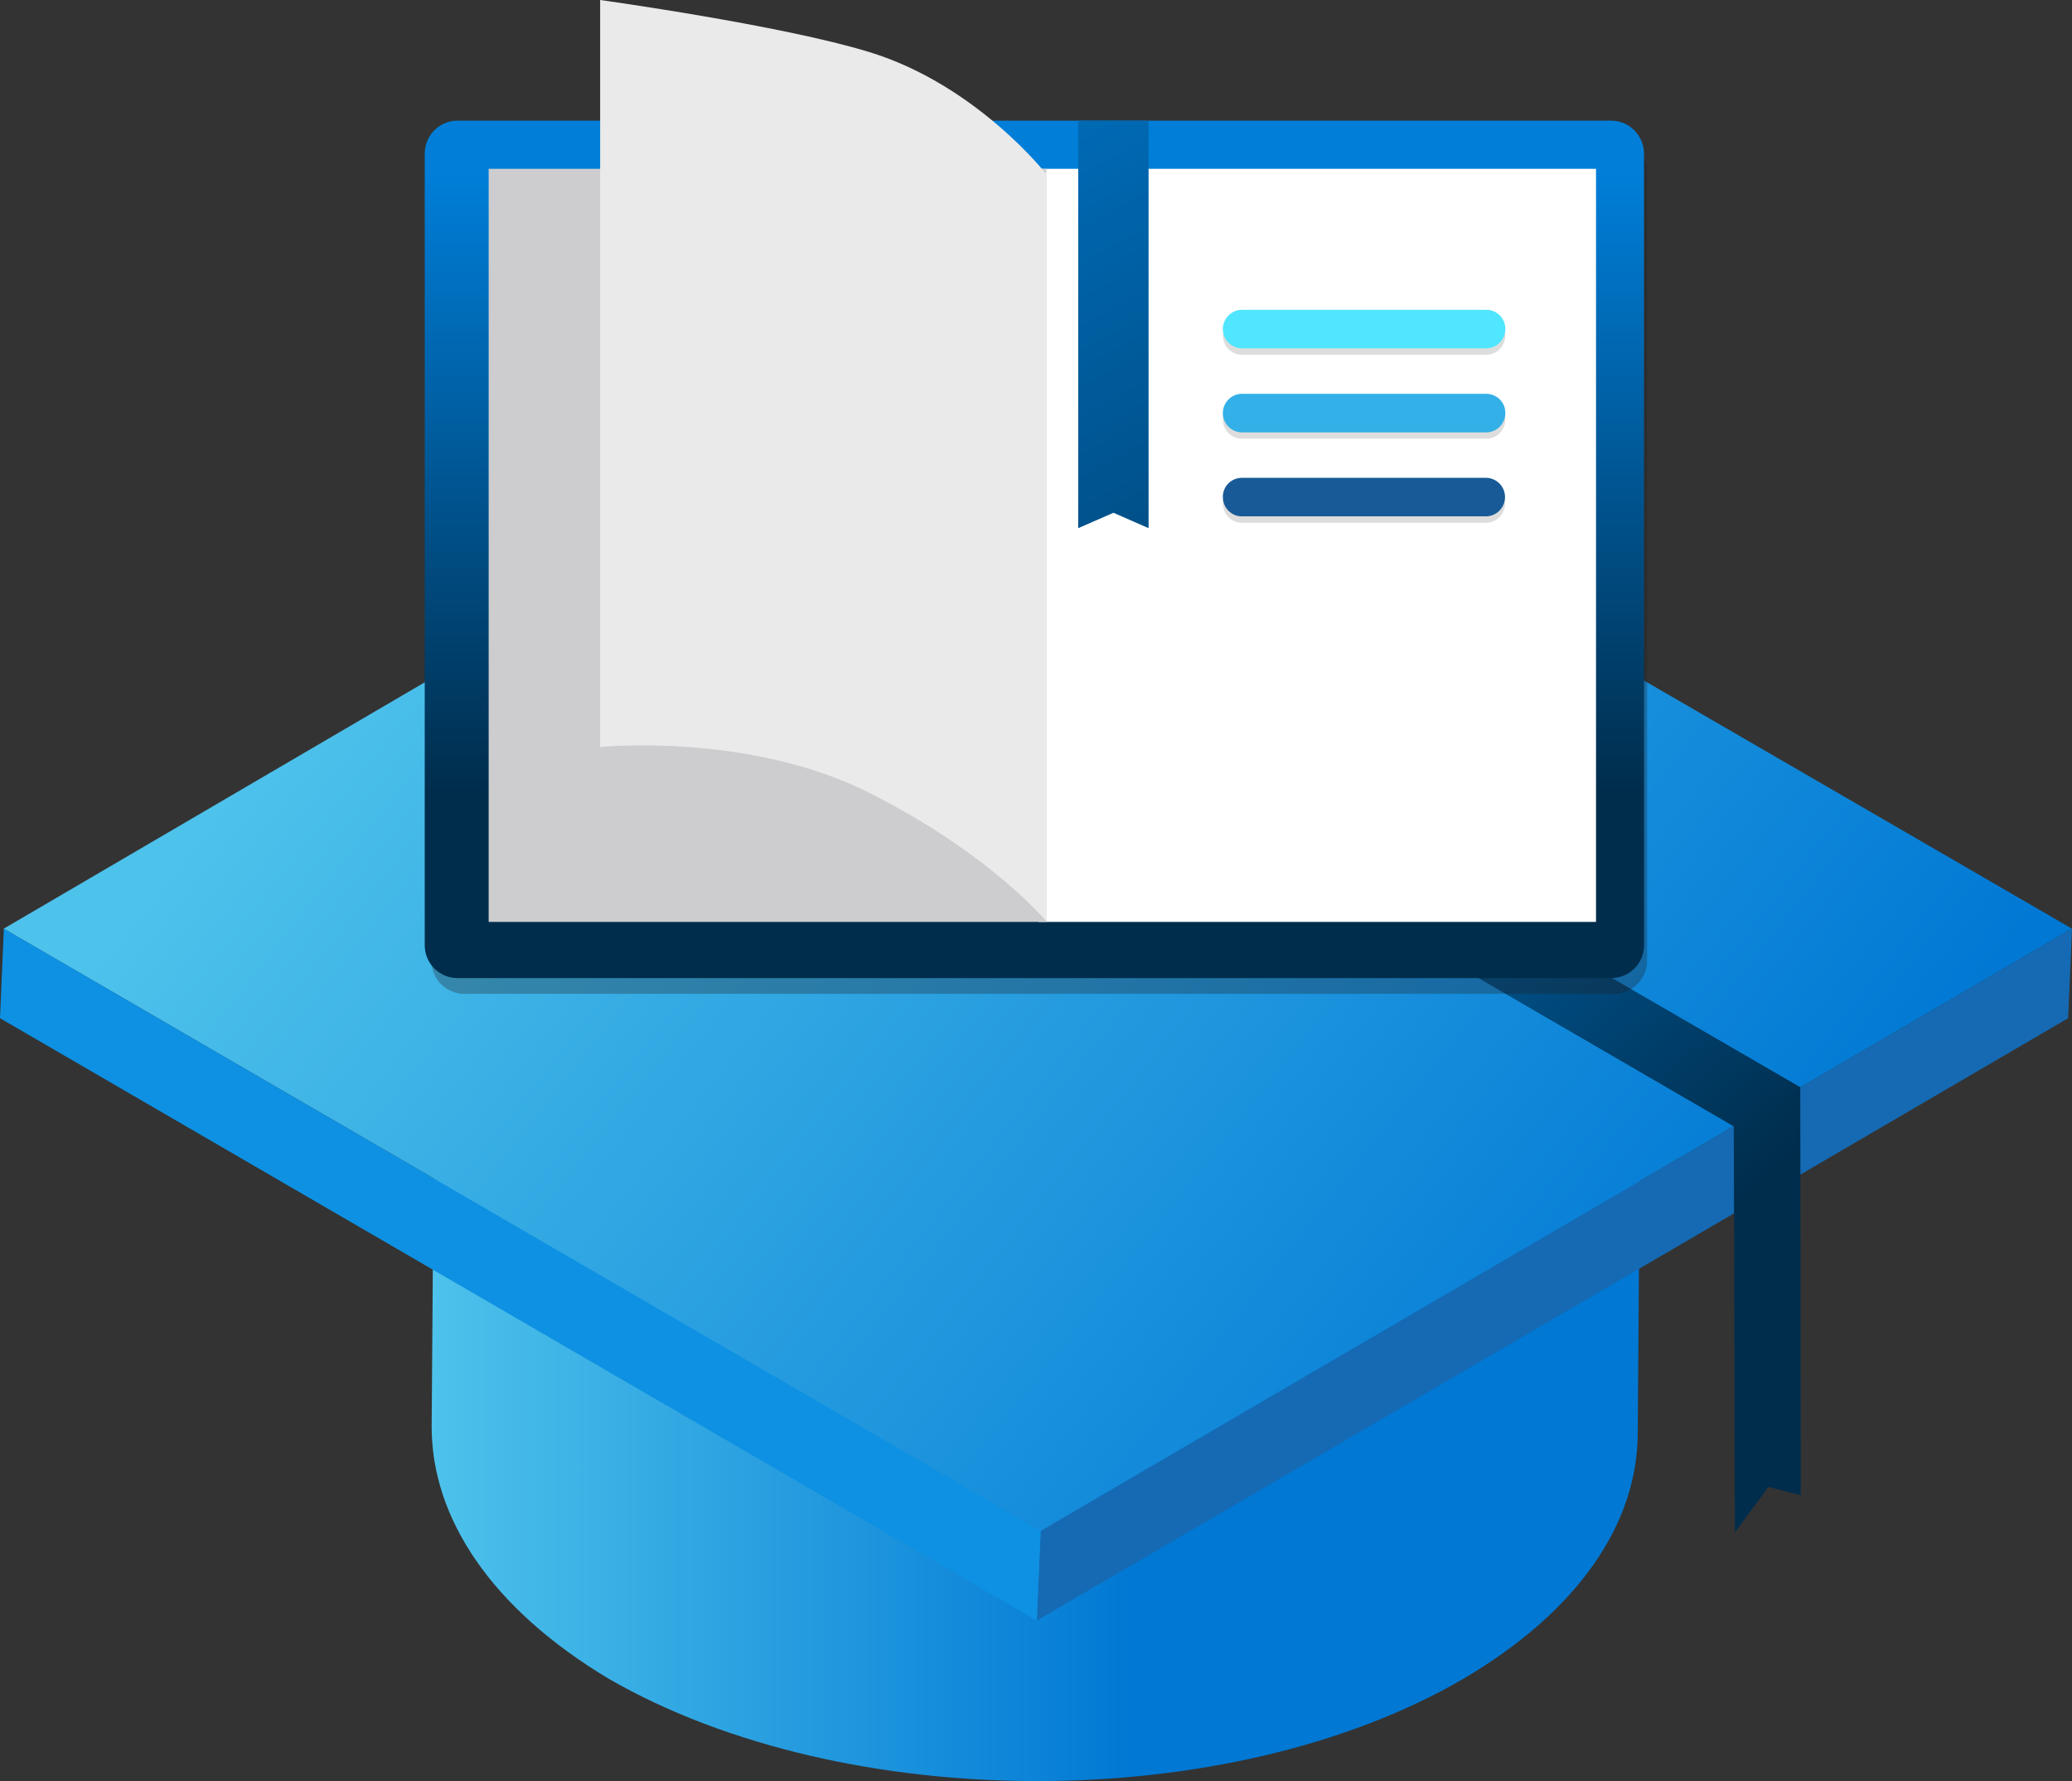 <svg width="57" height="49" viewBox="0 0 57 49" fill="none" xmlns="http://www.w3.org/2000/svg">
<rect x="0" y="0" width="57" height="49" fill="#333333" stroke="none"/>
<path d="M45.129 29.167L45.054 39.411C45.054 41.906 43.428 44.321 40.246 46.192C33.813 49.935 23.267 49.935 16.758 46.192C13.501 44.245 11.875 41.75 11.875 39.255L11.95 29.011C11.95 31.506 13.576 25.883 16.833 27.754C23.347 31.497 33.888 31.497 40.322 27.754C43.578 25.963 45.129 31.582 45.129 29.167Z" fill="url(#paint0_linear_2547_67347)"/>
<path d="M57 25.549L28.629 42.12L0.102 25.549L28.42 8.978L57 25.549Z" fill="url(#paint1_linear_2547_67347)"/>
<path d="M50.132 30.262L48.103 31.225L19.576 14.654L21.552 13.691L50.132 30.262Z" fill="url(#paint2_linear_2547_67347)"/>
<path d="M57 25.548L56.894 28.012L28.522 44.583L28.628 42.119L57 25.548Z" fill="#156AB3"/>
<path d="M28.628 42.119L28.522 44.583L0 28.012L0.106 25.548L28.628 42.119Z" fill="#0E91E2"/>
<path opacity="0.3" d="M12.779 27.342H44.403C44.642 27.342 44.872 27.249 45.045 27.075C45.218 26.901 45.311 26.669 45.311 26.429V4.693C45.311 4.19 44.788 3.727 44.084 3.727L13.213 4.199C13.093 4.199 12.978 4.221 12.867 4.266C12.757 4.315 12.659 4.377 12.575 4.466C12.491 4.551 12.424 4.649 12.376 4.76C12.327 4.872 12.309 4.992 12.309 5.108L11.87 26.438C11.87 26.678 11.963 26.91 12.136 27.079C12.309 27.249 12.54 27.342 12.779 27.342Z" fill="#1F1D20"/>
<path d="M44.323 3.319H12.584C12.088 3.319 11.684 3.725 11.684 4.224V26.004C11.684 26.503 12.088 26.908 12.584 26.908H44.327C44.824 26.908 45.227 26.503 45.227 26.004V4.224C45.222 3.725 44.819 3.319 44.323 3.319Z" fill="url(#paint3_linear_2547_67347)"/>
<path d="M43.906 4.644H28.566V25.363H43.906V4.644V4.644Z" fill="white"/>
<path d="M28.783 4.644H13.443V25.363H28.783V4.644V4.644Z" fill="#CDCDD0"/>
<path d="M16.51 0V20.55C16.51 20.55 20.604 20.14 23.923 21.815C27.246 23.491 28.783 25.344 28.783 25.344V4.79C28.783 4.79 26.869 2.339 23.923 1.435C21.526 0.695 16.51 0 16.51 0Z" fill="#EAEAEA"/>
<path d="M31.597 14.53L30.631 14.107L29.661 14.53V3.319H31.597V14.53Z" fill="url(#paint4_linear_2547_67347)"/>
<path opacity="0.15" d="M40.884 8.7H34.167C33.874 8.7 33.64 8.941 33.64 9.23C33.64 9.525 33.879 9.761 34.167 9.761H40.884C41.177 9.761 41.411 9.52 41.411 9.23C41.416 8.936 41.177 8.7 40.884 8.7Z" fill="#1F1D20"/>
<path opacity="0.15" d="M40.884 11.01H34.167C33.874 11.01 33.64 11.25 33.64 11.54C33.64 11.834 33.879 12.07 34.167 12.07H40.884C41.177 12.07 41.411 11.83 41.411 11.54C41.416 11.246 41.177 11.01 40.884 11.01Z" fill="#1F1D20"/>
<path opacity="0.15" fill-rule="evenodd" clip-rule="evenodd" d="M34.167 13.322H40.876C41.168 13.322 41.403 13.563 41.403 13.852C41.403 14.147 41.163 14.383 40.876 14.383H34.167C33.875 14.383 33.64 14.142 33.64 13.852C33.635 13.563 33.87 13.322 34.167 13.322Z" fill="#1F1D20"/>
<path d="M40.885 8.522H34.167C33.875 8.522 33.64 8.763 33.64 9.053C33.64 9.347 33.879 9.583 34.167 9.583H40.885C41.177 9.583 41.412 9.342 41.412 9.053C41.416 8.759 41.177 8.522 40.885 8.522Z" fill="#50E6FF"/>
<path d="M40.884 10.834H34.167C33.874 10.834 33.64 11.075 33.64 11.364C33.64 11.658 33.879 11.895 34.167 11.895H40.884C41.177 11.895 41.411 11.654 41.411 11.364C41.416 11.07 41.177 10.834 40.884 10.834Z" fill="#32B0E7"/>
<path fill-rule="evenodd" clip-rule="evenodd" d="M34.167 13.145H40.876C41.168 13.145 41.403 13.385 41.403 13.675C41.403 13.969 41.163 14.205 40.876 14.205H34.167C33.875 14.21 33.64 13.964 33.64 13.675C33.635 13.385 33.87 13.145 34.167 13.145Z" fill="#185A97"/>
<path d="M49.538 41.133L48.647 40.906L47.726 42.162L47.695 30.942L49.525 29.904L49.538 41.133Z" fill="url(#paint5_linear_2547_67347)"/>
<defs>
<linearGradient id="paint0_linear_2547_67347" x1="11.87" y1="38.182" x2="45.165" y2="38.182" gradientUnits="userSpaceOnUse">
<stop stop-color="#4DC2EB"/>
<stop offset="0.585" stop-color="#0078D4"/>
</linearGradient>
<linearGradient id="paint1_linear_2547_67347" x1="13.058" y1="13.209" x2="69.077" y2="57.327" gradientUnits="userSpaceOnUse">
<stop stop-color="#4DC2EB"/>
<stop offset="0.585" stop-color="#0078D4"/>
</linearGradient>
<linearGradient id="paint2_linear_2547_67347" x1="31.31" y1="18.218" x2="51.348" y2="41.916" gradientUnits="userSpaceOnUse">
<stop stop-color="#007ED8"/>
<stop offset="0.707" stop-color="#002D4C"/>
</linearGradient>
<linearGradient id="paint3_linear_2547_67347" x1="28.457" y1="4.837" x2="28.457" y2="28.794" gradientUnits="userSpaceOnUse">
<stop stop-color="#007ED8"/>
<stop offset="0.707" stop-color="#002D4C"/>
</linearGradient>
<linearGradient id="paint4_linear_2547_67347" x1="24.001" y1="-3.283" x2="47.174" y2="38.928" gradientUnits="userSpaceOnUse">
<stop stop-color="#007ED8"/>
<stop offset="0.707" stop-color="#002D4C"/>
</linearGradient>
<linearGradient id="paint5_linear_2547_67347" x1="32.662" y1="16.945" x2="52.767" y2="40.722" gradientUnits="userSpaceOnUse">
<stop stop-color="#007ED8"/>
<stop offset="0.707" stop-color="#002D4C"/>
</linearGradient>
</defs>
</svg>
